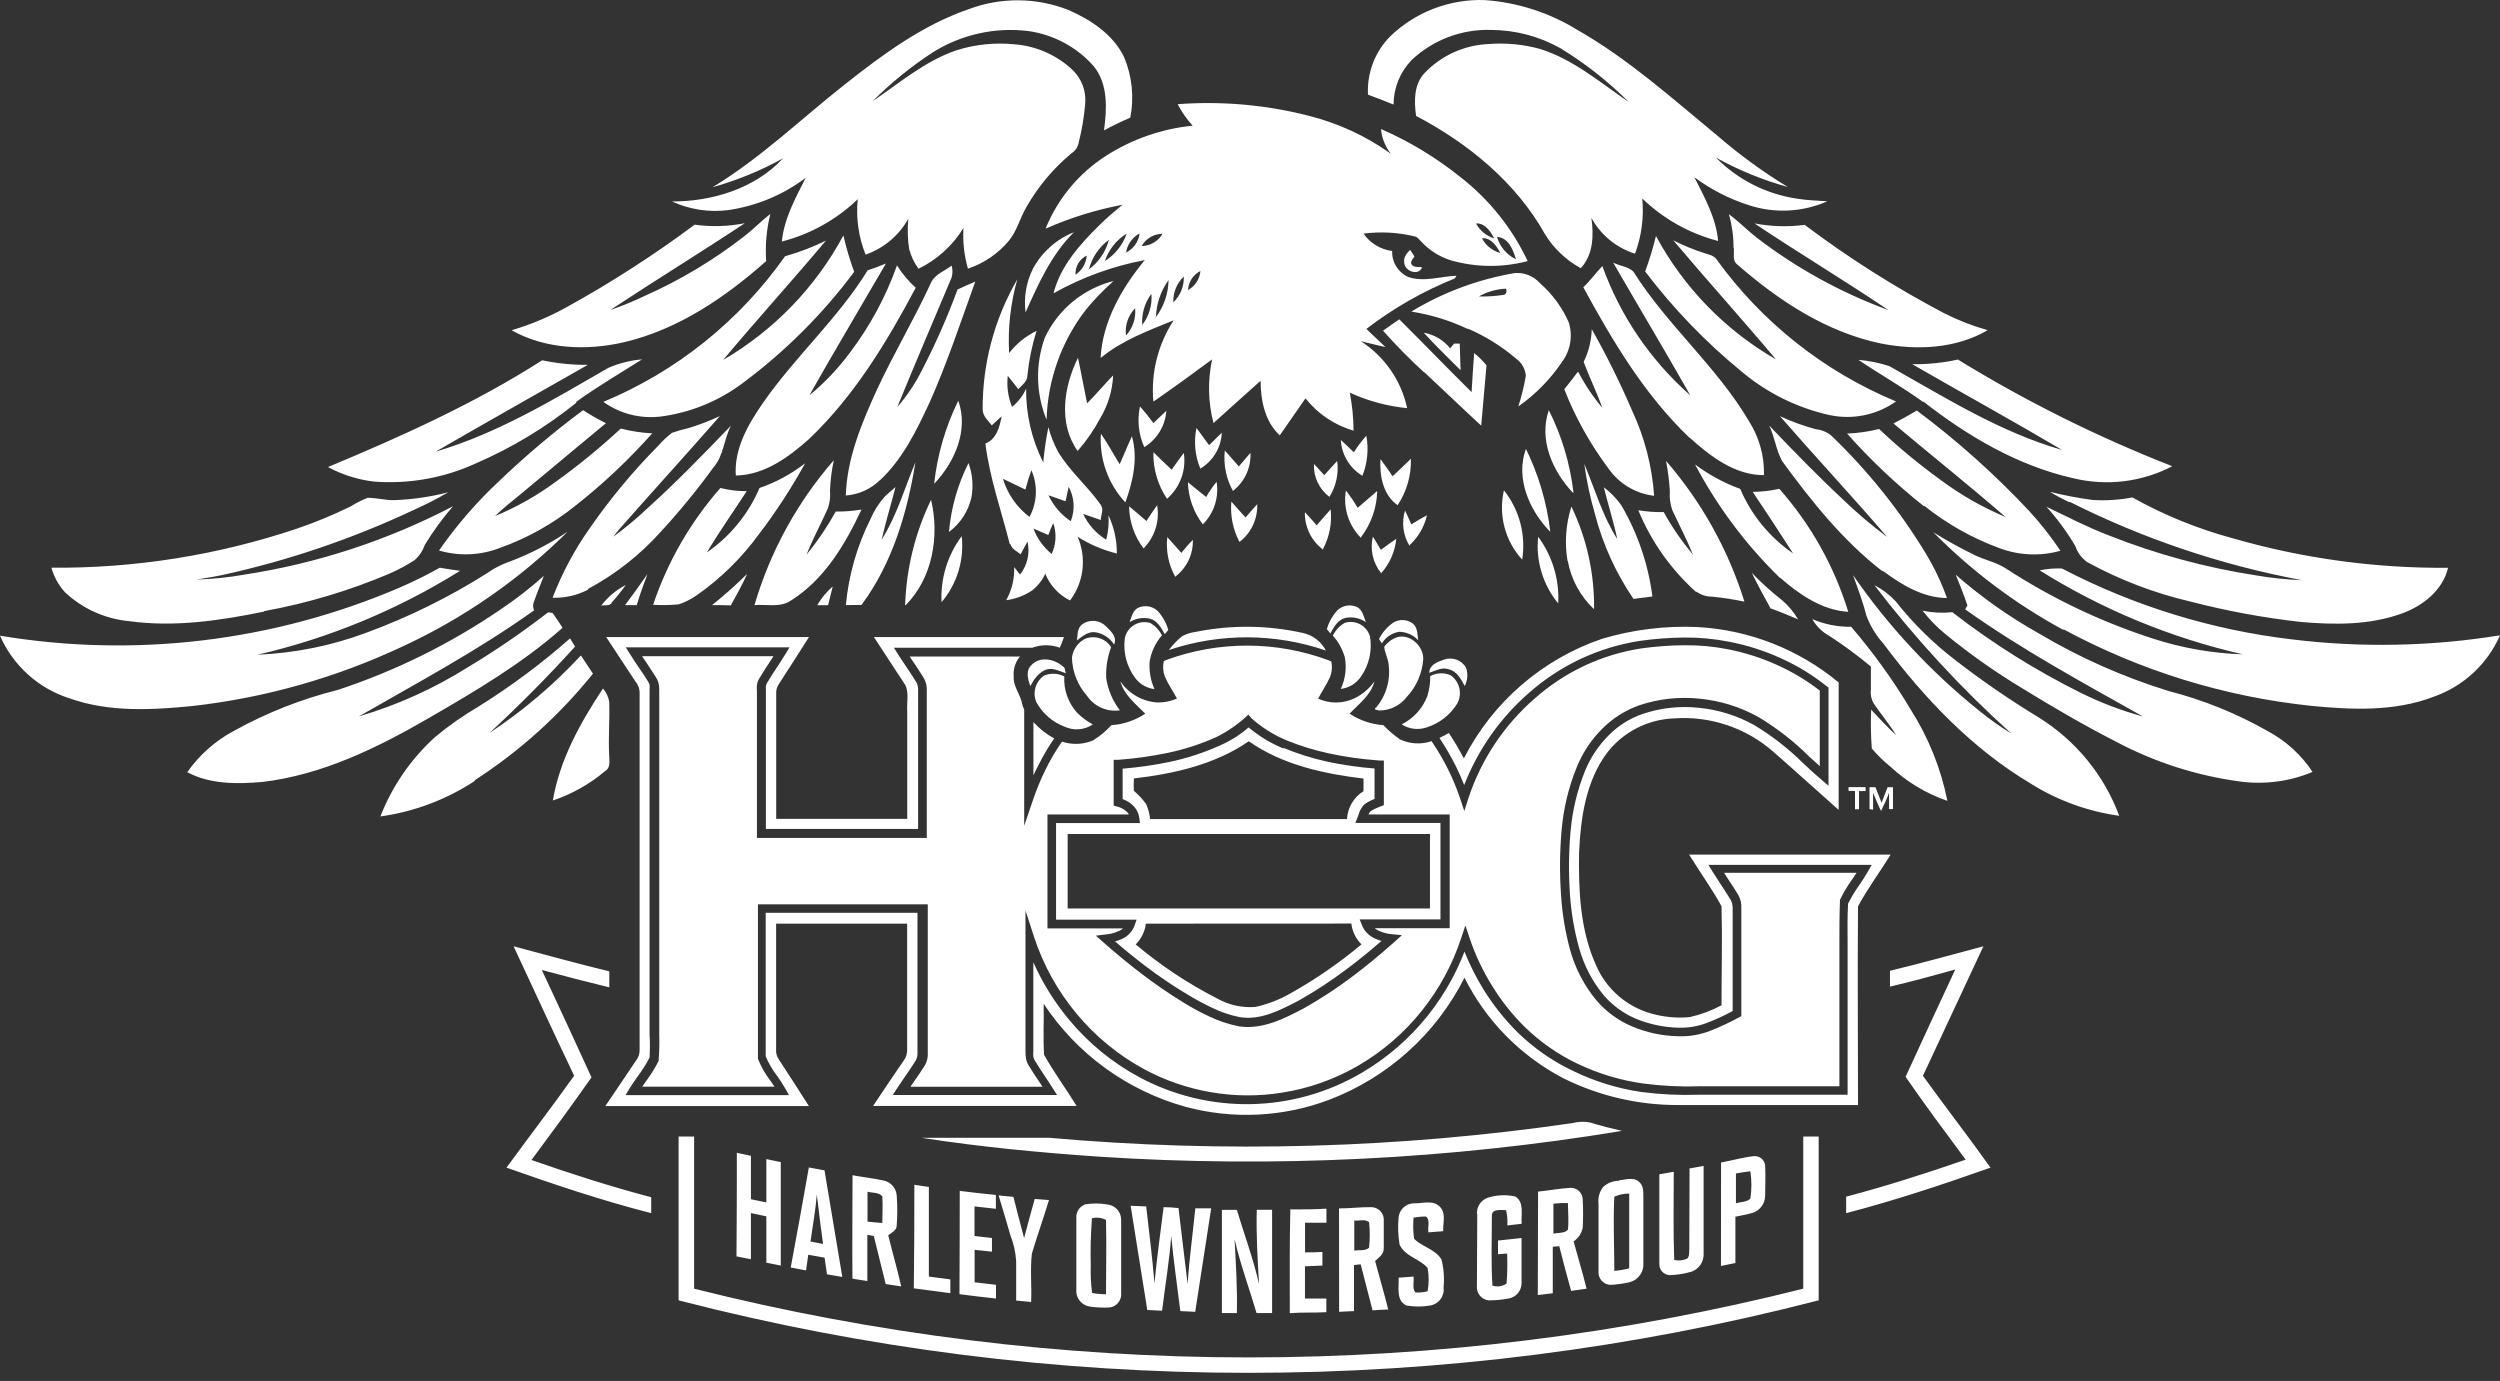 <svg width="210" height="116" viewBox="0 0 210 116" fill="none" xmlns="http://www.w3.org/2000/svg">
<rect x="0" y="0" width="210" height="116" fill="#333333" stroke="none"/>
<path fill-rule="evenodd" clip-rule="evenodd" d="M68.653 50.829C68.996 50.24 69.434 49.71 69.949 49.262C69.826 49.782 69.688 50.309 69.558 50.837H68.653M51.373 50.661C51.165 50.929 50.774 50.806 50.498 50.875C51.05 50.153 51.754 49.56 52.561 49.14C52.197 49.658 51.8 50.154 51.373 50.623V50.661ZM188.156 65.645C184.512 65.157 180.985 64.023 177.741 62.297C175.041 60.92 172.433 59.392 169.856 57.809C167.559 56.425 165.367 54.874 163.298 53.169C162.633 52.61 162.028 51.982 161.496 51.296C162.318 51.469 163.161 51.513 163.996 51.425C167.363 54.039 170.983 56.311 174.803 58.207C176.471 59.032 178.215 59.694 180.011 60.187C174.941 57.335 169.818 54.56 165.078 51.188L165.262 50.852C164.97 49.988 164.633 49.124 164.28 48.276C166.432 50.161 168.776 51.817 171.275 53.214C174.7 55.249 178.357 56.871 182.166 58.046C185.092 58.798 187.904 59.937 190.526 61.433C192.032 62.245 193.313 63.416 194.254 64.842C192.33 65.647 190.224 65.924 188.156 65.645ZM170.669 65.874C165.691 62.931 161.642 58.665 158.213 54.071C157.582 53.372 157.09 52.56 156.764 51.678C156.48 50.531 156.05 49.43 155.659 48.314C158.624 52.609 162.2 56.451 166.274 59.72C167.127 60.412 168.023 61.048 168.959 61.624C164.746 57.831 160.894 53.657 157.454 49.155C158.124 49.502 158.729 49.962 159.241 50.516C160.712 52.38 162.413 54.052 164.303 55.493C166.53 57.215 168.852 58.81 171.26 60.271C174.366 62.203 176.742 65.106 178.017 68.527C175.406 68.165 172.9 67.261 170.661 65.874H170.669ZM157.232 62.862C157.148 61.781 157.13 60.696 157.178 59.613C157.876 60.34 158.535 61.096 159.287 61.761C158.704 60.821 157.991 59.98 157.377 59.071C157.178 58.718 157.1 58.31 157.155 57.908C157.155 57.266 157.155 56.624 157.155 55.99C156.046 55.066 154.883 54.208 153.673 53.421C153.07 53.092 152.571 52.602 152.231 52.007C153.262 52.448 154.376 52.666 155.498 52.649C157.368 54.828 159.046 57.163 160.514 59.629C161.998 61.968 163.038 64.559 163.582 67.273C161.802 66.662 160.171 65.682 158.796 64.399C158.222 63.94 157.695 63.425 157.224 62.862H157.232ZM53.489 50.829C53.16 50.829 52.83 50.829 52.508 50.829C53.144 49.973 53.773 49.109 54.387 48.222C54.08 49.063 53.75 49.912 53.489 50.829ZM22.189 51.372C18.461 52.136 14.626 52.702 10.83 52.175C8.82 51.984 6.93 51.132 5.461 49.751C4.923 49.162 4.531 48.455 4.318 47.687C11.309 47.746 18.262 46.643 24.889 44.423C26.463 43.891 28.001 43.255 29.491 42.519C29.932 42.241 30.4 42.006 30.886 41.816C31.653 41.816 32.321 42.015 33.049 42.015C34.603 41.964 36.147 41.741 37.651 41.349C36.721 41.894 35.761 42.387 34.775 42.825C29.625 45.252 24.217 47.09 18.653 48.306C17.94 48.459 17.219 48.566 16.498 48.681C17.851 48.643 19.2 48.505 20.532 48.268C26.649 47.328 32.568 45.389 38.05 42.527C37.17 43.542 36.377 44.629 35.68 45.776C35.507 46.276 35.206 46.721 34.806 47.068C34.14 47.492 33.442 47.865 32.719 48.184C29.337 49.62 25.805 50.676 22.189 51.334V51.372ZM173.837 42.198C173.272 41.931 172.721 41.635 172.188 41.311C173.378 41.61 174.584 41.839 175.8 41.999C176.912 42.066 178.027 41.994 179.121 41.785C181.78 43.273 184.614 44.426 187.558 45.218C193.432 46.911 199.521 47.745 205.636 47.695C205.199 49.568 203.542 50.875 201.801 51.517C199.055 52.526 196.064 52.496 193.188 52.236C190.099 51.885 187.039 51.318 184.03 50.539C180.992 49.834 178.066 48.717 175.332 47.221C174.86 46.89 174.507 46.415 174.328 45.868C173.632 44.687 172.818 43.58 171.896 42.565C173.653 43.406 175.394 44.316 177.219 45.004C181.173 46.565 185.289 47.68 189.491 48.329C190.774 48.552 192.07 48.687 193.372 48.734C186.58 47.469 180.003 45.25 173.837 42.145V42.198ZM117.41 42.443C116.175 41.587 115.876 39.973 115.96 38.567C116.313 39.033 116.65 39.522 116.98 40.004C117.502 39.522 118.016 39.026 118.514 38.536C118.557 39.913 118.171 41.27 117.41 42.42V42.443ZM98.734 48.482C98.162 47.459 97.924 46.283 98.051 45.118C98.458 45.547 98.818 45.99 99.232 46.441C99.547 46.066 99.861 45.677 100.199 45.348C100.218 45.941 100.096 46.529 99.841 47.065C99.586 47.601 99.207 48.069 98.734 48.429V48.482ZM161.626 42.535C159.293 40.689 157.127 38.642 155.153 36.419C156.061 36.383 156.963 36.255 157.845 36.036C159.462 37.567 161.179 38.989 162.984 40.294C164.676 41.559 166.518 42.612 168.468 43.429C165.4 40.769 162.179 38.2 159.049 35.57C159.717 35.234 160.376 34.867 161.013 34.484C164.391 37.007 167.54 39.821 170.424 42.894C171.395 43.947 172.282 45.074 173.077 46.265C171.382 46.741 169.577 46.66 167.931 46.036C165.652 45.199 163.526 43.999 161.634 42.481L161.626 42.535ZM130.886 50.684C130.248 49.908 129.772 49.014 129.484 48.054C129.195 47.093 129.101 46.085 129.206 45.088C130.39 46.688 130.986 48.645 130.893 50.63L130.886 50.684ZM173.331 52.916C169.303 50.732 165.62 47.968 162.401 44.713C163.518 45.406 164.67 46.041 165.852 46.617C166.688 47.03 167.632 47.213 168.43 47.71C172.292 50.235 176.476 52.233 180.87 53.65C183.306 54.438 185.842 54.881 188.402 54.965C182.354 53.585 176.582 51.2 171.329 47.909C171.946 47.779 172.577 47.727 173.208 47.756C179.235 50.899 185.788 52.918 192.543 53.711C198.349 54.419 204.227 54.303 210 53.367C209.477 54.563 208.711 55.639 207.752 56.527C206.792 57.415 205.66 58.096 204.424 58.528C201.157 59.781 197.575 59.629 194.154 59.292C186.86 58.529 179.787 56.344 173.338 52.863L173.331 52.916ZM158.137 47.993C154.808 45.424 152.162 42.106 149.7 38.735C149.186 37.802 149.079 36.709 148.611 35.746C150.635 37.863 152.676 39.966 154.816 41.961C155.98 43.088 157.218 44.138 158.52 45.103C155.575 41.678 152.484 38.368 149.516 34.958C150.483 35.406 151.486 35.772 152.515 36.052C152.995 36.098 153.451 36.284 153.826 36.587C156.902 39.54 159.579 42.881 161.787 46.525C162.494 47.7 163.082 48.942 163.544 50.233C161.527 50.225 159.717 49.109 158.144 47.939L158.137 47.993ZM149.531 48.559C146.662 45.768 144.25 42.546 142.383 39.01C143.54 39.878 144.819 40.571 146.179 41.067C147.111 43.259 148.651 45.139 150.62 46.487C149.508 44.752 148.373 43.031 147.23 41.319C147.981 41.313 148.73 41.225 149.462 41.059C152.109 44.054 154.084 47.578 155.253 51.395C153.044 51.257 151.134 49.927 149.539 48.536L149.531 48.559ZM148.764 51.166C148.204 50.157 147.652 49.147 147.146 48.108C147.93 48.935 148.776 49.701 149.677 50.401C150.218 50.866 150.68 51.416 151.042 52.029C150.283 51.693 149.531 51.395 148.764 51.112V51.166ZM142.49 49.744C140.367 47.846 138.702 45.494 137.62 42.863C138.324 42.979 139.038 43.03 139.752 43.016C140.451 44.281 141.273 45.474 142.206 46.579C141.692 45.325 141.064 44.117 140.488 42.886C140.3 42.368 140.224 41.815 140.266 41.265C140.22 40.408 140.112 39.554 139.944 38.712C142.934 42.16 145.177 46.186 146.532 50.539C145.626 50.345 144.709 50.204 143.786 50.118C143.32 50.117 142.865 49.967 142.49 49.69V49.744ZM161.55 33.773C159.793 32.497 157.899 31.442 156.104 30.226C156.988 30.302 157.861 30.479 158.704 30.754C163.383 33.383 168.008 36.304 173.215 37.795C169.058 35.341 164.817 33.009 160.629 30.593C161.918 30.61 163.205 30.479 164.464 30.203C170.188 33.718 176.215 36.716 182.473 39.163C179.926 40.49 176.983 40.851 174.19 40.18C169.503 39.133 165.285 36.64 161.55 33.72V33.773ZM132.151 41.418C130.418 39.614 129.237 36.938 130.103 34.454C131.185 36.611 131.883 38.939 132.167 41.334L132.151 41.418ZM118.415 45.868C118.139 45.428 117.961 44.934 117.893 44.419C117.826 43.905 117.87 43.382 118.023 42.886C118.207 43.268 118.376 43.651 118.553 44.048C118.982 43.781 119.419 43.513 119.864 43.284C119.644 44.243 119.139 45.115 118.415 45.784V45.868ZM114.334 45.195C113.818 44.679 113.433 44.048 113.21 43.354C112.987 42.66 112.933 41.923 113.053 41.204C113.417 41.665 113.748 42.15 114.043 42.657C114.595 42.191 115.132 41.709 115.684 41.242C115.654 42.642 115.182 43.995 114.334 45.111V45.195ZM111.144 46.173C110.655 45.808 110.26 45.332 109.993 44.784C109.727 44.236 109.595 43.633 109.61 43.024C109.947 43.38 110.277 43.748 110.599 44.125L111.772 42.787C111.9 43.926 111.68 45.076 111.144 46.089V46.173ZM48.404 33.835C45.835 35.903 42.997 37.615 39.968 38.926C37.298 40.149 34.361 40.675 31.431 40.455C30.071 40.297 28.754 39.882 27.55 39.232C33.74 36.648 39.898 33.88 45.544 30.264C46.804 30.53 48.09 30.659 49.378 30.647C45.122 33.078 40.842 35.478 36.593 37.94C41.785 36.411 46.449 33.582 51.104 30.899C52.002 30.509 52.958 30.268 53.934 30.188C52.063 31.365 50.176 32.481 48.404 33.751V33.835ZM131.4 32.696C131.798 32.214 132.167 31.717 132.558 31.212C133.126 32.304 133.812 33.329 134.606 34.27C134.13 32.955 133.516 31.709 133.026 30.402C133.447 29.544 133.68 28.605 133.708 27.65C134.967 29.88 136.104 32.177 137.114 34.53C138.155 36.772 138.776 39.184 138.947 41.648C138.181 41.558 137.443 41.307 136.782 40.912C136.121 40.517 135.551 39.986 135.112 39.354C133.579 37.311 132.331 35.071 131.4 32.696ZM114.442 39.966C113.917 39.651 113.477 39.212 113.161 38.688C112.846 38.164 112.664 37.571 112.631 36.961C113 37.29 113.36 37.642 113.721 37.993C114.033 37.502 114.384 37.037 114.771 36.602C114.981 37.732 114.866 38.898 114.442 39.966ZM111.673 41.739C111.246 41.417 110.904 40.996 110.677 40.513C110.449 40.029 110.344 39.498 110.369 38.964C110.66 39.27 110.952 39.591 111.236 39.912L112.325 38.72C112.464 39.771 112.234 40.838 111.673 41.739ZM104.118 45.524C103.565 44.485 103.328 43.308 103.435 42.137C103.842 42.573 104.202 43.024 104.632 43.467C104.946 43.093 105.276 42.703 105.606 42.351C105.629 42.96 105.507 43.565 105.248 44.117C104.989 44.669 104.602 45.151 104.118 45.524ZM133.977 43.184C133.574 41.801 133.274 40.391 133.079 38.964C133.969 41.082 134.613 43.337 135.848 45.279C135.541 43.811 135.081 42.389 134.721 40.929C135.29 41.36 135.789 41.876 136.201 42.458C137.571 44.808 138.455 47.407 138.801 50.103L137.213 50.309C135.733 48.137 134.638 45.727 133.977 43.184ZM131.676 47.137C131.415 45.604 131.525 44.031 131.998 42.55C133.291 45.239 133.942 48.191 133.9 51.173C132.742 50.088 131.967 48.659 131.691 47.099L131.676 47.137ZM130.203 44.652C128.462 42.871 127.281 40.165 128.178 37.703C129.241 39.877 129.931 42.213 130.218 44.614L130.203 44.652ZM127.864 47.007C127.154 46.233 126.644 45.3 126.377 44.286C126.11 43.273 126.094 42.21 126.33 41.189C126.975 42 127.444 42.936 127.708 43.938C127.972 44.939 128.025 45.984 127.864 47.007ZM116.006 48.131C115.666 47.707 115.427 47.211 115.309 46.681C115.19 46.151 115.195 45.6 115.324 45.073C115.561 45.44 115.776 45.837 115.991 46.189C116.413 45.868 116.842 45.562 117.287 45.264C117.181 46.341 116.732 47.356 116.006 48.161V48.131ZM86.147 26.243C85.985 24.983 86.201 23.703 86.769 22.566C87.519 21.177 88.735 20.094 90.205 19.508C88.31 21.396 87.214 23.85 86.147 26.243ZM57.002 50.768C56.291 50.831 55.576 50.843 54.862 50.806C56.072 47.192 57.994 43.855 60.515 40.99C61.237 41.174 61.979 41.264 62.724 41.258C61.604 42.978 60.423 44.667 59.364 46.41C61.331 45.062 62.869 43.182 63.798 40.99C65.183 40.515 66.48 39.812 67.633 38.911C66.487 40.995 65.187 42.99 63.744 44.882C62.297 46.868 60.53 48.602 58.513 50.011C58.05 50.336 57.541 50.591 57.002 50.768ZM145.619 20.838C145.623 19.877 145.492 18.919 145.228 17.994C146.041 18.591 146.762 19.332 147.529 19.936C150.899 22.524 154.644 24.586 158.635 26.052C154.931 23.552 151.088 21.251 147.376 18.766C148.766 19.032 150.191 19.074 151.594 18.889C155.28 21.663 159.184 24.138 163.268 26.289C164.449 26.891 165.687 27.375 166.965 27.734C164.295 29.301 160.997 29.439 158.022 28.858C153.42 27.91 149.401 25.249 145.919 22.207C145.504 21.893 145.681 21.297 145.642 20.838H145.619ZM101.027 44.033C100.254 43.016 99.82 41.784 99.784 40.509C100.291 40.914 100.782 41.334 101.318 41.747C101.575 41.299 101.868 40.872 102.193 40.47C102.298 41.112 102.249 41.769 102.05 42.388C101.852 43.008 101.509 43.571 101.05 44.033H101.027ZM96.049 46.051C95.278 45.036 94.856 43.8 94.845 42.527C95.336 42.932 95.819 43.352 96.302 43.765C96.594 43.314 96.885 42.863 97.2 42.435C97.312 43.084 97.269 43.75 97.073 44.378C96.877 45.007 96.534 45.58 96.072 46.051H96.049ZM138.187 22.826C138.548 21.842 138.853 20.839 139.1 19.821C141.425 24.145 144.916 27.736 149.178 30.188C146.348 26.817 143.395 23.552 140.557 20.188C141.393 20.616 142.263 20.974 143.157 21.259C143.518 21.381 143.924 21.434 144.177 21.771C147.997 27.072 153.22 31.209 159.264 33.72C158.465 34.286 157.557 34.68 156.597 34.877C155.637 35.075 154.646 35.071 153.688 34.867C150.957 34.26 148.414 33.001 146.279 31.197C143.269 28.732 140.561 25.922 138.21 22.826H138.187ZM141.9 36.755C138.141 33.162 135.457 28.651 132.995 24.125C133.593 23.59 134.038 22.918 134.598 22.352C136.103 26.533 138.644 30.267 141.984 33.208C139.867 29.469 137.65 25.777 135.503 22.054C136.047 22.352 136.768 22.383 137.206 22.818C140.036 27.321 144.223 30.799 146.923 35.394C147.778 36.744 148.213 38.316 148.173 39.912C145.727 39.92 143.671 38.33 141.923 36.755H141.9ZM122.664 31.075C121.636 30.043 120.585 29.034 119.596 27.948C120.471 28.101 121.26 28.569 121.812 29.263C121.92 29.125 122.027 28.995 122.142 28.865H122.618C122.648 29.592 122.656 30.333 122.687 31.075H122.664ZM103.558 41.227C102.993 40.193 102.758 39.011 102.883 37.84C103.282 38.276 103.65 38.727 104.064 39.178C104.386 38.796 104.709 38.414 105.038 38.039C105.068 38.648 104.951 39.255 104.698 39.809C104.444 40.364 104.061 40.85 103.581 41.227H103.558ZM64.358 21.931C60.914 24.989 56.971 27.673 52.431 28.743C49.302 29.469 45.827 29.347 42.974 27.742C44.573 27.267 46.116 26.621 47.576 25.815C51.322 23.748 54.922 21.429 58.352 18.873C59.753 19.066 61.176 19.025 62.563 18.751C58.828 21.228 55.008 23.567 51.273 26.037C52.259 25.699 53.225 25.303 54.164 24.852C57.151 23.525 59.964 21.838 62.54 19.829C63.307 19.24 63.951 18.552 64.71 17.971C64.387 19.265 64.268 20.601 64.358 21.931ZM47.683 44.66C43.634 48.686 38.903 51.967 33.709 54.353C28.186 56.939 22.277 58.61 16.214 59.3C12.763 59.644 9.173 59.843 5.852 58.665C4.556 58.254 3.364 57.571 2.355 56.662C1.345 55.754 0.543 54.641 0 53.398C11.345 55.288 22.995 53.887 33.563 49.361C34.721 48.864 35.864 48.291 36.946 47.687C37.513 47.794 38.081 47.871 38.648 47.947C33.41 51.222 27.661 53.604 21.637 54.996C24.785 54.864 27.892 54.232 30.84 53.123C34.358 51.825 37.728 50.162 40.895 48.161C41.474 47.746 42.109 47.416 42.782 47.183C44.51 46.537 46.155 45.691 47.683 44.66ZM55.353 35.004C53.696 35.17 52.035 34.727 50.682 33.758C56.827 31.2 62.119 26.959 65.945 21.526C67.128 21.193 68.278 20.753 69.381 20.211C66.543 23.583 63.575 26.855 60.745 30.234C65.016 27.744 68.513 24.125 70.846 19.776C71.081 20.813 71.383 21.835 71.751 22.834C69.099 26.392 65.939 29.544 62.371 32.191C60.33 33.723 57.92 34.693 55.384 35.004H55.353ZM54.786 36.403C52.834 38.601 50.691 40.622 48.381 42.443C46.45 44.002 44.266 45.223 41.923 46.051C40.307 46.663 38.535 46.73 36.877 46.242C38.354 44.119 40.053 42.159 41.946 40.394C44.165 38.271 46.514 36.287 48.98 34.454C49.596 34.857 50.236 35.222 50.897 35.547C48.489 37.565 46.057 39.561 43.649 41.579C42.951 42.16 42.23 42.71 41.586 43.345C43.372 42.609 45.062 41.659 46.617 40.516C48.554 39.127 50.401 37.618 52.147 35.998C53.021 36.224 53.915 36.359 54.816 36.403H54.786ZM117.057 8.782C116.344 8.499 115.63 8.209 114.909 7.949C114.863 7.051 115.005 6.153 115.324 5.312C115.643 4.472 116.134 3.706 116.766 3.064C117.815 2.049 119.059 1.255 120.423 0.73C121.786 0.205 123.242 -0.042 124.704 0.006C127.448 0.199 130.105 1.049 132.45 2.483C136.753 4.929 140.458 8.262 144.262 11.397C146.11 12.995 148.088 14.437 150.175 15.708C148.073 15.125 146.047 14.296 144.139 13.239C145.985 15.106 148.393 16.32 150.996 16.695C151.824 16.832 152.66 16.848 153.496 16.909C151.424 17.823 149.086 17.942 146.931 17.245C145.277 16.719 143.722 15.923 142.329 14.89C143.188 16.588 144.154 18.323 144.323 20.242C141.925 19.621 139.729 18.391 137.95 16.672C138.099 18.244 137.892 19.83 137.344 21.312C135.777 20.819 134.463 19.739 133.677 18.3C133.877 19.745 133.854 21.358 132.788 22.528C131.552 21.856 130.516 20.873 129.781 19.676C127.342 15.319 123.323 12.031 118.951 9.738C118.783 8.515 118.752 7.108 119.657 6.145C121.07 4.657 123.011 3.779 125.064 3.698C126.509 3.586 127.963 3.725 129.359 4.111C132.174 4.99 134.437 6.947 136.822 8.576C135.09 6.841 133.156 5.319 131.062 4.042C129.281 3.046 127.275 2.52 125.233 2.513C124.009 2.478 122.79 2.683 121.646 3.119C120.502 3.555 119.456 4.211 118.568 5.051C117.603 6.056 117.063 7.392 117.057 8.782ZM87.912 35.264C87.015 33.067 86.96 30.618 87.758 28.384C88.303 27.209 89.105 26.17 90.104 25.344C91.103 24.517 92.275 23.923 93.534 23.606C92.707 24.342 91.938 25.139 91.233 25.991C89.168 28.653 88.005 31.9 87.912 35.264ZM78.47 40.616C78.736 38.197 79.421 35.843 80.495 33.659C81.385 36.151 80.188 38.819 78.478 40.631L78.47 40.616ZM73.922 40.325C73.147 41.083 72.128 41.543 71.046 41.625C71.145 38.49 72.38 35.547 73.661 32.734C75.08 29.676 76.852 26.717 78.263 23.621C78.639 23.002 79.375 22.742 79.935 22.314C80.031 22.641 80.031 22.988 79.935 23.315C78.401 26.947 76.867 30.547 75.371 34.194C76.205 33.235 76.911 32.174 77.473 31.037C78.6 28.861 79.589 26.616 80.433 24.317C80.924 24.087 81.423 23.866 81.921 23.659C80.694 27.061 79.544 30.54 78.087 33.804C76.997 36.151 75.832 38.551 73.922 40.34V40.325ZM63.376 50.829C64.691 46.341 66.965 42.189 70.041 38.658C69.861 39.496 69.753 40.348 69.719 41.204C69.764 41.705 69.706 42.209 69.55 42.687C68.959 43.995 68.277 45.264 67.748 46.594C68.673 45.462 69.495 44.249 70.202 42.97C70.927 42.979 71.65 42.923 72.365 42.802C71 45.722 69.251 48.681 66.436 50.447C65.546 51.059 64.396 50.745 63.376 50.829ZM59.817 50.829C60.843 50.006 61.826 49.131 62.762 48.207C62.356 49.117 61.865 49.981 61.389 50.852C60.837 50.829 60.339 50.829 59.817 50.829ZM76.384 21.014C76.241 20.142 76.212 19.256 76.299 18.377C75.512 19.783 74.235 20.855 72.71 21.389C72.117 19.912 71.891 18.315 72.05 16.733C70.27 18.447 68.074 19.672 65.677 20.288C65.861 18.361 66.82 16.641 67.679 14.936C65.783 16.367 63.557 17.297 61.205 17.643C59.584 17.856 57.935 17.607 56.45 16.924C59.848 16.924 63.414 15.838 65.776 13.3C63.901 14.335 61.911 15.151 59.848 15.731C63.89 13.285 67.295 9.982 70.984 7.077C74.167 4.562 77.511 2.093 81.392 0.763C84.084 -0.243 87.055 -0.219 89.729 0.831C91.632 1.657 93.511 2.896 94.431 4.814C95.098 6.417 95.277 8.18 94.945 9.883C94.178 10.212 93.449 10.563 92.736 10.953C92.981 9.141 93.096 7.062 91.862 5.548C90.44 3.945 88.489 2.901 86.362 2.605C83.563 2.268 80.733 2.903 78.347 4.402C76.528 5.591 74.837 6.964 73.301 8.499C75.563 6.97 77.703 5.12 80.341 4.226C81.909 3.73 83.561 3.558 85.197 3.721C87.053 3.857 88.803 4.636 90.144 5.923C90.508 6.287 90.787 6.726 90.962 7.21C91.137 7.693 91.203 8.209 91.156 8.721C91.062 9.84 90.874 10.95 90.596 12.039C90.56 12.208 90.49 12.368 90.392 12.509C90.293 12.651 90.167 12.772 90.021 12.864C88.472 14.147 87.172 15.702 86.186 17.451C85.672 18.346 85.419 19.393 84.767 20.196C83.86 21.294 82.661 22.115 81.308 22.566C80.988 21.457 80.861 20.301 80.932 19.149C80.027 20.625 78.718 21.813 77.159 22.574C76.796 22.09 76.532 21.539 76.384 20.953V21.014ZM61.811 40.004C61.635 37.711 62.847 35.631 64.112 33.812C66.812 29.936 70.401 26.74 72.886 22.704C73.416 22.535 73.937 22.337 74.42 22.13C72.281 25.823 70.087 29.492 67.985 33.208C69.276 32.15 70.427 30.935 71.414 29.592C73.092 27.373 74.419 24.911 75.348 22.291C75.782 22.988 76.311 23.621 76.921 24.171C74.482 28.758 71.759 33.254 67.985 36.854C66.298 38.36 64.243 39.905 61.811 39.943V40.004ZM49.401 49.53C48.482 50.008 47.455 50.243 46.418 50.21C47.2 48.171 48.231 46.235 49.486 44.446C51.222 41.932 53.178 39.576 55.33 37.405C55.667 37.019 56.042 36.668 56.45 36.357C56.878 36.202 57.316 36.077 57.761 35.983C58.688 35.705 59.593 35.36 60.469 34.951C57.677 38.139 54.824 41.273 52.032 44.438C51.853 44.652 51.684 44.866 51.526 45.08C52.513 44.355 53.456 43.572 54.348 42.733C56.803 40.516 59.096 38.146 61.405 35.753C60.799 36.885 60.799 38.284 59.924 39.27C58.553 41.163 57.07 42.972 55.484 44.69C53.749 46.622 51.691 48.239 49.401 49.468V49.53ZM47.231 52.756C43.864 55.737 39.968 58.031 36.087 60.278C31.738 62.801 27.09 65.087 22.043 65.683C19.926 65.867 17.656 65.89 15.731 64.865C16.736 63.425 18.069 62.241 19.619 61.41C22.374 59.879 25.319 58.717 28.378 57.954C33.23 56.351 37.831 54.076 42.046 51.196C43.322 50.341 44.537 49.398 45.681 48.375C45.421 49.086 45.114 49.782 44.868 50.501C44.81 50.619 44.779 50.75 44.779 50.883C44.779 51.015 44.81 51.146 44.868 51.265C40.198 54.606 35.12 57.32 30.142 60.179C33.389 59.224 36.486 57.824 39.346 56.02C41.667 54.625 43.903 53.093 46.042 51.433L46.418 51.487C46.694 51.869 46.962 52.282 47.231 52.695V52.756ZM39.891 65.592C37.502 67.166 34.789 68.188 31.953 68.581C32.947 66.031 34.522 63.746 36.554 61.907C37.675 60.972 38.87 60.131 40.129 59.392C42.869 57.688 45.463 55.76 47.883 53.627C48.021 53.857 48.159 54.086 48.305 54.315C46.004 56.853 43.618 59.254 41.126 61.563C43.935 59.709 46.51 57.524 48.795 55.057L49.808 56.586C47.005 60.078 43.657 63.098 39.891 65.53V65.592ZM102.638 101.63H103.896C104.517 103.709 105.284 105.75 105.759 107.868C105.637 105.789 105.514 103.709 105.568 101.622H106.856C106.856 104.52 106.856 107.409 106.856 110.299H105.552C104.939 108.227 104.187 106.194 103.704 104.091C103.811 106.156 103.949 108.227 103.896 110.299H102.638C102.638 107.348 102.645 104.458 102.638 101.569V101.63ZM108.352 101.592C109.364 101.592 110.377 101.592 111.42 101.53V102.708C110.821 102.708 110.223 102.708 109.625 102.708C109.625 103.533 109.625 104.367 109.625 105.2C110.108 105.2 110.599 105.2 111.082 105.162C111.082 105.544 111.082 105.926 111.082 106.308L109.617 106.37C109.617 107.272 109.617 108.174 109.617 109.076C110.215 109.076 110.814 109.076 111.412 109.076C111.412 109.458 111.412 109.84 111.412 110.223C110.392 110.284 109.372 110.223 108.344 110.307C108.336 107.333 108.321 104.435 108.39 101.53L108.352 101.592ZM112.478 101.507C113.375 101.507 114.265 101.393 115.163 101.4C115.431 101.397 115.691 101.496 115.89 101.676C116.09 101.856 116.213 102.104 116.236 102.371C116.236 103.205 116.236 104.046 116.236 104.879C116.236 105.353 115.822 105.643 115.508 105.919C115.868 107.279 116.275 108.64 116.612 110.001C116.175 110.001 115.73 110.039 115.293 110.07C114.963 108.778 114.626 107.493 114.296 106.201L113.736 106.263V110.131L112.486 110.192C112.478 107.233 112.486 104.344 112.478 101.446V101.507ZM94.975 101.286L96.279 101.339C96.532 103.487 96.793 105.643 96.977 107.799C97.177 105.659 97.476 103.533 97.744 101.4C98.159 101.4 98.58 101.439 98.995 101.477C99.232 103.602 99.516 105.727 99.761 107.86C99.9 105.735 100.199 103.617 100.406 101.5H101.74C101.288 104.397 100.843 107.287 100.398 110.192L99.148 110.131C98.887 108.021 98.58 105.919 98.381 103.816C98.235 105.919 97.867 108.006 97.614 110.1L96.371 110.039L94.975 101.286ZM117.479 102.287C117.504 101.947 117.662 101.631 117.919 101.405C118.175 101.179 118.51 101.062 118.852 101.079C119.542 101.079 120.386 100.789 120.946 101.362C121.505 101.936 121.183 102.738 121.229 103.419L119.987 103.518C119.902 103.098 120.171 102.478 119.78 102.188C119.43 102.186 119.08 102.22 118.737 102.287C118.687 102.876 118.702 103.468 118.783 104.053C119.45 104.741 120.562 104.917 121.084 105.796C121.277 106.56 121.337 107.351 121.26 108.136C121.309 108.487 121.218 108.843 121.008 109.128C120.797 109.414 120.483 109.606 120.133 109.665C119.475 109.775 118.804 109.775 118.146 109.665C117.241 109.244 117.525 108.136 117.486 107.325L118.737 107.233C118.798 107.662 118.599 108.197 118.89 108.564C119.236 108.589 119.583 108.555 119.918 108.464C120.04 107.818 120.04 107.154 119.918 106.507C119.281 105.743 118.008 105.544 117.563 104.542C117.44 103.805 117.411 103.055 117.479 102.31V102.287ZM91.079 101.179C91.729 101.064 92.393 101.064 93.043 101.179C93.355 101.216 93.642 101.366 93.851 101.599C94.06 101.833 94.176 102.135 94.178 102.448C94.178 104.512 94.178 106.584 94.178 108.64C94.2 108.921 94.114 109.2 93.938 109.42C93.761 109.64 93.507 109.785 93.227 109.825C92.656 109.857 92.082 109.831 91.516 109.749C91.183 109.692 90.883 109.512 90.678 109.243C90.473 108.975 90.378 108.639 90.412 108.304C90.412 106.293 90.412 104.283 90.412 102.272C90.402 102.047 90.46 101.825 90.58 101.634C90.699 101.443 90.873 101.292 91.079 101.202V101.179ZM124.06 101.943C124.049 101.613 124.158 101.29 124.366 101.033C124.574 100.776 124.868 100.603 125.195 100.544C125.88 100.368 126.597 100.354 127.289 100.506C128.055 100.98 127.756 102.035 127.818 102.799L126.614 102.937C126.648 102.506 126.611 102.072 126.506 101.653C126.092 101.653 125.287 101.515 125.317 102.134C125.317 104.084 125.241 106.049 125.363 107.99C125.561 108.055 125.771 108.074 125.977 108.044C126.184 108.015 126.38 107.939 126.552 107.822C126.617 106.98 126.633 106.135 126.598 105.292L125.831 105.36V104.206L127.81 103.992C127.81 105.269 127.81 106.545 127.81 107.814C127.805 108.106 127.702 108.388 127.517 108.614C127.332 108.84 127.076 108.997 126.79 109.061C126.207 109.178 125.613 109.234 125.018 109.229C124.73 109.189 124.47 109.039 124.291 108.811C124.112 108.582 124.029 108.294 124.06 108.006C124.065 106.003 124.075 103.995 124.09 101.981L124.06 101.943ZM83.862 100.414L85.127 100.537C85.419 101.691 85.71 102.83 86.025 104C86.309 102.899 86.615 101.806 86.915 100.712L88.111 100.804C87.659 102.333 87.122 103.793 86.677 105.307C86.523 106.652 86.677 108.013 86.615 109.366L85.358 109.244C85.358 108.143 85.358 107.05 85.358 105.949C85.313 105.2 85.15 104.462 84.874 103.763C84.568 102.677 84.222 101.561 83.893 100.445L83.862 100.414ZM80.587 100.032C81.599 100.154 82.619 100.277 83.655 100.376V101.538L81.86 101.339C81.86 102.173 81.86 102.998 81.86 103.824L83.325 103.992V105.139L81.868 104.986C81.868 105.893 81.868 106.803 81.868 107.715L83.662 107.922V109.076C82.642 108.961 81.622 108.854 80.595 108.709C80.618 105.873 80.61 102.952 80.618 100.063L80.587 100.032ZM129.198 100.093C130.096 100.009 130.985 99.833 131.883 99.78C132.019 99.77 132.156 99.789 132.286 99.835C132.415 99.88 132.533 99.952 132.633 100.045C132.733 100.139 132.813 100.251 132.867 100.377C132.921 100.502 132.949 100.637 132.949 100.773C132.991 101.553 132.991 102.334 132.949 103.113C132.908 103.349 132.819 103.574 132.687 103.773C132.555 103.973 132.383 104.144 132.182 104.275C132.535 105.597 132.949 106.92 133.271 108.25L131.975 108.434C131.627 107.19 131.295 105.939 130.978 104.68L130.433 104.726C130.433 106.033 130.433 107.333 130.433 108.632L129.175 108.785L129.198 100.093ZM76.775 99.52L78.025 99.703C78.025 102.211 78.025 104.726 78.025 107.233L79.828 107.47V108.625L76.76 108.22C76.798 105.345 76.806 102.448 76.806 99.55L76.775 99.52ZM135.94 99.16C136.515 99.107 137.244 98.816 137.712 99.306C138.088 99.634 138.026 100.162 138.042 100.613C138.042 102.448 138.042 104.29 138.042 106.125C138.064 106.472 137.967 106.817 137.766 107.102C137.565 107.387 137.273 107.595 136.937 107.692C136.384 107.825 135.819 107.904 135.25 107.929C135.112 107.919 134.977 107.883 134.853 107.821C134.729 107.759 134.619 107.674 134.528 107.569C134.438 107.465 134.369 107.343 134.326 107.212C134.282 107.081 134.265 106.943 134.276 106.805C134.276 104.909 134.276 102.983 134.276 101.118C134.214 100.617 134.351 100.112 134.659 99.711C135.021 99.37 135.503 99.183 136.001 99.191L135.94 99.16ZM71.582 98.717C72.465 98.878 73.37 98.977 74.244 99.168C74.539 99.234 74.805 99.395 75 99.625C75.195 99.856 75.309 100.144 75.325 100.445C75.387 101.274 75.387 102.107 75.325 102.937C75.325 103.35 74.896 103.549 74.612 103.763C74.965 105.2 75.379 106.622 75.701 108.059L74.397 107.86C74.06 106.515 73.728 105.169 73.4 103.824L72.856 103.724C72.856 105.016 72.856 106.316 72.856 107.608L71.606 107.409C71.575 104.542 71.613 101.645 71.613 98.748L71.582 98.717ZM67.909 98.06L69.259 98.312C69.765 101.293 70.256 104.283 70.754 107.264L69.466 107.042C69.397 106.576 69.328 106.11 69.266 105.643L67.893 105.399L67.709 106.714L66.421 106.469C66.942 103.681 67.448 100.888 67.939 98.09L67.909 98.06ZM141.892 98.159L143.104 97.937C143.104 100.391 143.104 102.838 143.104 105.292C143.123 105.622 143.034 105.95 142.85 106.226C142.666 106.502 142.397 106.71 142.084 106.821C141.488 106.997 140.872 107.095 140.251 107.111C140.131 107.105 140.013 107.076 139.905 107.025C139.796 106.973 139.699 106.901 139.618 106.813C139.538 106.724 139.476 106.62 139.435 106.507C139.395 106.395 139.378 106.275 139.384 106.156C139.384 103.648 139.384 101.14 139.384 98.641L140.596 98.427C140.596 100.896 140.542 103.365 140.634 105.834C140.997 105.917 141.376 105.879 141.715 105.727C141.93 105.544 141.869 105.23 141.9 104.963C141.915 102.723 141.915 100.452 141.923 98.228L141.892 98.159ZM144.569 97.647C145.481 97.486 146.371 97.226 147.291 97.119C147.409 97.104 147.529 97.114 147.643 97.147C147.757 97.179 147.864 97.235 147.956 97.31C148.047 97.385 148.123 97.478 148.178 97.583C148.232 97.689 148.265 97.804 148.273 97.922C148.319 98.763 148.273 99.612 148.273 100.452C148.268 100.763 148.169 101.064 147.988 101.317C147.807 101.569 147.554 101.761 147.261 101.867C146.77 102.02 146.271 102.096 145.773 102.203C145.773 103.495 145.773 104.795 145.773 106.094L144.561 106.339L144.569 97.647ZM61.865 96.829L63.077 97.089C63.077 98.304 63.077 99.52 63.077 100.735L64.373 101.003C64.373 99.787 64.373 98.572 64.373 97.364L65.585 97.616V106.308L64.373 106.064C64.373 104.764 64.373 103.465 64.373 102.173C63.943 102.073 63.514 101.989 63.077 101.897C63.077 103.189 63.077 104.481 63.077 105.773L61.865 105.536C61.88 102.662 61.903 99.757 61.895 96.859L61.865 96.829ZM57.002 95.468H58.306C58.306 99.726 58.306 103.992 58.306 108.25C88.881 115.948 120.897 115.948 151.472 108.25V95.468H152.768C152.768 100.055 152.768 104.642 152.768 109.229C121.365 117.348 88.404 117.348 57.002 109.229C57.002 104.657 57.002 100.063 57.002 95.468ZM132.067 94.344C132.567 94.207 133.093 94.191 133.601 94.298C134.467 94.573 135.357 94.787 136.247 94.994C121.76 97.389 107.045 98.118 92.391 97.165C87.375 96.821 82.366 96.347 77.404 95.575C80.986 95.575 84.568 95.575 88.142 95.575C102.779 96.873 117.518 96.46 132.059 94.344H132.067ZM158.758 82.877V81.546C161.389 80.912 163.989 80.186 166.604 79.49C164.917 83.124 163.224 86.75 161.527 90.369C163.39 92.96 165.362 95.491 167.202 98.082C163.206 99.497 159.18 100.835 155.076 101.905V100.521C158.466 99.627 161.803 98.556 165.116 97.41C163.413 95.116 161.703 92.823 160.069 90.453C161.442 87.441 162.846 84.444 164.242 81.439C162.409 81.952 160.591 82.449 158.75 82.877H158.758ZM43.151 79.49C45.827 80.201 48.519 80.95 51.181 81.592V82.938C49.286 82.472 47.392 81.99 45.513 81.478C46.919 84.48 48.31 87.487 49.685 90.499C48.044 92.838 46.349 95.147 44.646 97.44C47.959 98.602 51.303 99.673 54.701 100.567V101.905C50.583 100.85 46.548 99.497 42.545 98.082C44.431 95.499 46.38 92.953 48.228 90.361C46.51 86.76 44.83 83.114 43.143 79.49H43.151ZM157.04 67.962C157.04 67.35 157.04 66.738 157.04 66.127H157.538C157.707 66.562 157.876 66.998 158.052 67.426L158.558 66.127H159.011V67.962H158.681V66.593C158.487 67.116 158.261 67.626 158.006 68.122C157.753 67.61 157.546 67.082 157.339 66.593V68.015L157.04 67.962ZM155.276 66.433V66.119H156.71V66.448H156.158V67.977H155.82V66.448L155.276 66.433ZM117.763 60.836C118.745 60.343 119.506 59.5 119.895 58.474C120.065 57.93 120.148 57.362 120.14 56.792C120.4 56.652 120.688 56.573 120.983 56.559C121.278 56.546 121.572 56.6 121.843 56.716C122.217 56.975 122.481 57.363 122.584 57.805C122.687 58.247 122.623 58.711 122.403 59.109C121.822 60.045 120.929 60.746 119.879 61.089C119.531 61.214 119.159 61.259 118.791 61.219C118.422 61.179 118.068 61.056 117.755 60.859L117.763 60.836ZM120.064 56.502C120.064 55.844 120.746 55.607 121.252 55.424C121.597 55.288 121.98 55.281 122.33 55.404C122.68 55.528 122.973 55.774 123.154 56.097C123.238 56.346 123.271 56.61 123.251 56.873C123.231 57.135 123.159 57.391 123.039 57.626C122.733 57.06 122.388 56.387 121.697 56.219C121.107 56.013 120.554 56.356 120.033 56.525L120.064 56.502ZM115.646 59.376C116.043 58.887 116.337 58.322 116.51 57.717C116.683 57.111 116.73 56.477 116.65 55.852C116.604 55.317 116.313 54.828 116.275 54.323C116.488 54.031 116.77 53.795 117.095 53.635C118.246 53.023 119.619 54.216 119.55 55.401C119.46 56.574 118.973 57.682 118.169 58.543C117.899 58.896 117.551 59.182 117.152 59.38C116.753 59.577 116.314 59.681 115.868 59.682C115.699 59.636 115.293 59.621 115.615 59.399L115.646 59.376ZM116.988 52.328C117.243 52.16 117.544 52.075 117.849 52.086C118.154 52.097 118.449 52.203 118.691 52.389C119.097 52.733 119.059 53.306 119.128 53.78C118.924 53.561 118.677 53.385 118.403 53.263C118.129 53.14 117.833 53.075 117.532 53.069C117.233 53.117 116.947 53.229 116.695 53.398C116.444 53.567 116.232 53.789 116.075 54.048L115.837 53.673C116.101 53.153 116.485 52.702 116.957 52.358L116.988 52.328ZM111.98 53.352C112.197 52.919 112.539 52.56 112.961 52.32C113.178 52.253 113.407 52.23 113.633 52.253C113.859 52.277 114.078 52.345 114.276 52.455C114.475 52.565 114.649 52.715 114.788 52.894C114.927 53.073 115.029 53.278 115.086 53.497C115.273 54.668 114.998 55.865 114.319 56.838C114.127 57.121 113.876 57.36 113.584 57.538C113.291 57.716 112.964 57.829 112.624 57.87C113.011 57.045 113.132 56.121 112.969 55.225C112.773 54.54 112.424 53.907 111.949 53.375L111.98 53.352ZM112.378 51.234C112.597 51.036 112.871 50.909 113.164 50.868C113.456 50.827 113.755 50.875 114.02 51.005C114.465 51.257 114.557 51.808 114.725 52.251C114.228 51.919 113.62 51.792 113.03 51.9C112.378 52.052 112.049 52.664 111.749 53.207C111.657 53.084 111.558 52.962 111.458 52.847C111.624 52.255 111.929 51.71 112.348 51.257L112.378 51.234ZM95.351 56.945C94.641 55.99 94.33 54.798 94.485 53.62C94.529 53.387 94.622 53.167 94.758 52.973C94.894 52.779 95.069 52.616 95.273 52.495C95.477 52.374 95.704 52.297 95.939 52.269C96.175 52.242 96.414 52.264 96.64 52.335C97.053 52.582 97.388 52.94 97.606 53.367C97.067 53.988 96.709 54.744 96.571 55.554C96.506 56.353 96.646 57.155 96.977 57.886C96.656 57.847 96.347 57.744 96.067 57.582C95.788 57.421 95.544 57.204 95.351 56.945ZM91.332 58.474C90.533 57.585 90.077 56.441 90.044 55.248C90.081 54.918 90.198 54.602 90.385 54.328C90.572 54.054 90.824 53.829 91.118 53.673C91.508 53.504 91.947 53.481 92.354 53.607C92.761 53.733 93.109 54.001 93.334 54.361C93.025 55.189 92.884 56.07 92.92 56.953C93.067 57.94 93.463 58.874 94.07 59.667C93.547 59.742 93.013 59.67 92.527 59.46C92.042 59.249 91.626 58.908 91.325 58.474H91.332ZM87.083 59.047C86.898 58.654 86.858 58.209 86.97 57.789C87.082 57.37 87.34 57.003 87.697 56.754C87.968 56.638 88.261 56.584 88.556 56.596C88.851 56.608 89.139 56.686 89.4 56.823C89.34 57.928 89.717 59.012 90.45 59.843C90.846 60.242 91.298 60.583 91.793 60.852C91.449 61.084 91.05 61.224 90.637 61.257C90.223 61.291 89.807 61.217 89.43 61.043C88.429 60.667 87.595 59.949 87.076 59.017L87.083 59.047ZM86.554 57.664C86.355 57.09 86.124 56.356 86.631 55.875C87.398 55.042 88.732 55.393 89.43 56.112C89.43 56.219 89.499 56.441 89.53 56.555C88.962 56.364 88.341 56.005 87.743 56.303C87.145 56.601 86.838 57.106 86.546 57.633L86.554 57.664ZM94.868 52.312C95.037 51.877 95.121 51.341 95.551 51.081C95.819 50.944 96.123 50.892 96.421 50.932C96.72 50.971 97 51.101 97.223 51.303C97.656 51.76 97.97 52.317 98.135 52.924C98.028 53.039 97.936 53.153 97.836 53.268C97.545 52.733 97.207 52.114 96.563 51.961C95.976 51.84 95.365 51.953 94.861 52.274L94.868 52.312ZM90.458 53.841C90.527 53.367 90.458 52.802 90.895 52.45C91.192 52.231 91.557 52.127 91.925 52.155C92.292 52.183 92.638 52.342 92.897 52.603C93.303 53 93.879 53.528 93.58 54.132C93.408 53.866 93.183 53.639 92.919 53.464C92.655 53.289 92.358 53.17 92.046 53.115C91.417 53 90.918 53.459 90.45 53.803L90.458 53.841ZM123.308 27.642C121.803 26.926 120.201 26.431 118.553 26.174C121.226 24.551 124.186 23.451 127.273 22.933C127.662 22.908 128.051 22.971 128.411 23.118C128.771 23.265 129.093 23.492 129.352 23.782C130.391 24.69 131.218 25.815 131.775 27.076C131.949 27.63 131.99 28.216 131.895 28.788C131.801 29.36 131.573 29.903 131.231 30.371C130.245 31.844 128.994 33.121 127.542 34.14C127.809 33.297 128.019 32.436 128.171 31.564C128.146 31.274 128.058 30.992 127.912 30.74C127.766 30.488 127.567 30.27 127.327 30.104C126.117 29.075 124.76 28.232 123.3 27.604L123.308 27.642ZM119.634 31.289C118.422 30.179 117.267 29.007 116.175 27.78C116.627 27.451 117.08 27.138 117.54 26.824C119.58 28.85 121.574 30.922 123.615 32.94C123.676 31.847 123.745 30.754 123.829 29.66C124.21 29.965 124.557 30.308 124.865 30.685C124.711 32.374 124.581 34.064 124.42 35.753C122.794 34.255 121.229 32.741 119.626 31.251L119.634 31.289ZM100.828 39.362C100.378 38.284 100.265 37.095 100.505 35.952L101.564 37.397C101.917 37.045 102.27 36.694 102.63 36.35C102.604 36.961 102.425 37.557 102.11 38.083C101.796 38.608 101.355 39.048 100.828 39.362ZM98.02 41.885C97.248 40.733 96.852 39.371 96.885 37.986C97.391 38.475 97.898 38.972 98.419 39.454C98.749 38.98 99.087 38.506 99.439 38.047C99.549 38.758 99.477 39.484 99.228 40.159C98.98 40.834 98.565 41.436 98.02 41.908V41.885ZM94.523 42.198C93.807 41.426 93.256 40.517 92.904 39.526C92.552 38.535 92.406 37.483 92.475 36.434C93.058 37.252 93.518 38.146 94.055 38.995C94.4 38.23 94.715 37.42 95.083 36.648C95.612 38.513 95.16 40.463 94.523 42.221V42.198ZM79.091 50.585C78.992 48.594 79.592 46.632 80.786 45.034C80.895 46.026 80.8 47.029 80.509 47.983C80.218 48.937 79.736 49.822 79.091 50.585ZM117.954 22.008C117.885 21.587 118.2 21.243 118.453 20.983L118.813 21.541C118.698 21.748 118.399 21.993 118.599 22.245C118.798 22.497 119.182 22.383 119.458 22.467C119.128 23.231 117.924 22.749 117.954 22.008ZM96.885 33.735C96.665 31.333 97.265 28.928 98.588 26.908C96.463 27.772 94.247 28.59 92.452 30.073C92.606 27.015 94.231 24.187 96.164 21.847C93.472 22.353 90.881 23.296 88.495 24.638C89.077 22.344 90.726 20.509 92.375 18.889C92.981 18.285 93.633 17.742 94.293 17.199C92.067 17.618 89.897 18.293 87.827 19.21C88.842 16.698 90.613 14.561 92.897 13.094C95.091 11.687 97.588 10.817 100.183 10.556C99.687 10.012 99.264 9.405 98.925 8.752C102.62 8.476 106.335 8.804 109.924 9.722C112.405 10.343 114.747 11.425 116.827 12.91C116.357 12.314 116.072 11.594 116.006 10.839C118.365 11.868 120.577 13.202 122.587 14.806C125.041 16.693 127.007 19.135 128.324 21.931C126.2 22.494 123.962 22.47 121.851 21.863C120.88 21.552 120.009 20.99 119.327 20.234C119.182 20.104 119.074 19.913 118.875 19.867C117.458 19.519 115.988 19.436 114.541 19.623C114.814 20.022 115.17 20.359 115.584 20.611C115.998 20.862 116.461 21.023 116.942 21.083C116.923 21.537 117.039 21.986 117.277 22.374C117.515 22.762 117.862 23.071 118.276 23.262C119.596 23.72 120.992 23.216 122.334 23.162C122.334 23.223 122.226 23.33 122.196 23.392C119.541 24.459 117.046 25.884 114.779 27.627C115.301 28.154 115.86 28.636 116.374 29.156C115.684 28.988 114.994 28.835 114.304 28.659C115.294 29.294 116.148 30.118 116.816 31.084C117.485 32.05 117.955 33.138 118.2 34.286C116.533 34.12 114.906 33.681 113.383 32.986C113.588 34.036 113.693 35.104 113.698 36.174C112.101 35.713 110.69 34.763 109.663 33.46L107.5 36.571C106.25 35.417 105.897 33.636 105.89 31.985C104.563 33.162 103.251 34.354 101.932 35.539C101.478 33.789 101.438 31.956 101.817 30.188C100.16 31.411 98.55 32.588 96.885 33.735ZM96.118 37.558C95.637 36.486 95.511 35.289 95.758 34.14C96.158 34.587 96.534 35.054 96.885 35.539L97.974 34.507C97.931 35.116 97.746 35.706 97.433 36.231C97.12 36.755 96.688 37.199 96.172 37.527L96.118 37.558ZM90.512 37.863C88.878 35.57 89.361 32.451 90.55 30.058C90.826 31.327 91.049 32.604 91.317 33.88C92.084 33.116 92.751 32.298 93.503 31.533C93.448 32.781 93.087 33.996 92.452 35.073C91.93 36.061 91.297 36.987 90.565 37.833L90.512 37.863ZM84.828 45.73C84.115 42.917 83.133 40.157 82.773 37.26C83.693 36.9 83.977 35.868 84.138 34.966C83.854 35.218 83.578 35.486 83.31 35.73C82.995 35.318 82.543 34.966 82.543 34.362C82.528 30.535 83.534 26.773 85.457 23.46C84.883 25.474 84.65 27.57 84.767 29.66C85.378 28.869 86.166 28.23 87.068 27.795C86.687 29.015 86.43 30.27 86.301 31.541C86.301 32.038 85.856 32.351 85.534 32.688C85.243 32.313 84.951 31.923 84.652 31.572C84.552 32.457 84.676 33.353 85.012 34.179C85.52 33.768 85.925 33.244 86.194 32.65C86.171 34.801 86.665 36.927 87.635 38.85C87.721 37.851 87.865 36.858 88.065 35.876C88.252 36.596 88.525 37.292 88.878 37.947C89.867 39.599 91.371 40.845 92.468 42.412C92.744 42.787 92.468 43.268 92.468 43.681L90.987 43.169C91.402 44.065 92.075 44.818 92.92 45.333C93.099 44.665 93.163 43.972 93.112 43.284C93.582 44.289 93.823 45.385 93.817 46.495C92.648 46.208 91.534 45.733 90.519 45.088C90.898 45.956 91.038 46.909 90.926 47.849C90.814 48.789 90.454 49.683 89.883 50.439C88.936 49.971 88.196 49.17 87.804 48.192C87.554 48.737 87.178 49.217 86.707 49.591C86.053 50.032 85.305 50.315 84.522 50.416C84.996 49.568 85.227 48.605 85.189 47.634L85.68 48.261C85.987 47.876 86.203 47.428 86.312 46.949C86.421 46.469 86.419 45.972 86.309 45.493C86.109 45.845 85.925 46.204 85.733 46.563C85.427 46.303 84.982 46.128 84.882 45.7L84.828 45.73ZM79.713 44.675C79.89 42.663 80.447 40.702 81.354 38.895C81.686 39.808 81.773 40.791 81.607 41.747C81.358 42.9 80.706 43.928 79.766 44.645L79.713 44.675ZM76.031 50.829C76.13 47.762 76.872 44.749 78.209 41.984C78.93 45.004 78.347 48.536 76.085 50.829H76.031ZM71.053 50.829C71.286 48.317 71.985 45.87 73.117 43.612C73.414 42.902 73.832 42.248 74.351 41.678C74.635 41.418 74.934 41.166 75.226 40.914C74.842 42.389 74.397 43.842 74.06 45.325C75.333 43.314 75.993 40.998 76.898 38.819C76.215 43.054 74.957 47.328 72.365 50.814L71.053 50.829ZM95.896 27.359C96.507 26.607 96.801 25.648 96.717 24.684C96.146 25.448 95.873 26.394 95.95 27.344L95.896 27.359ZM97.046 26.709C97.751 25.796 98.141 24.681 98.159 23.529C97.489 24.451 97.119 25.556 97.1 26.694L97.046 26.709ZM98.504 25.448C98.814 25.168 99.058 24.824 99.22 24.439C99.382 24.055 99.457 23.64 99.439 23.223C99.144 23.509 98.913 23.853 98.761 24.234C98.609 24.615 98.54 25.023 98.557 25.433L98.504 25.448ZM99.739 24.393C100.045 24.237 100.307 24.006 100.499 23.721C100.691 23.436 100.806 23.107 100.835 22.765C100.534 22.917 100.278 23.147 100.095 23.431C99.912 23.714 99.807 24.041 99.792 24.378L99.739 24.393ZM90.289 23.109C90.574 22.933 90.812 22.692 90.986 22.406C91.159 22.12 91.262 21.798 91.286 21.465C90.985 21.613 90.734 21.846 90.566 22.136C90.398 22.426 90.321 22.759 90.343 23.093L90.289 23.109ZM91.409 22.673C92.267 22.057 92.883 21.162 93.15 20.142C92.308 20.757 91.711 21.648 91.463 22.658L91.409 22.673ZM125.755 19.921C125.874 20.324 126.077 20.698 126.35 21.018C126.624 21.338 126.962 21.597 127.342 21.779C127.104 21.014 126.752 20.012 125.808 19.905L125.755 19.921ZM124.489 20.028C124.648 20.325 124.866 20.587 125.13 20.797C125.393 21.007 125.697 21.162 126.023 21.251C125.724 20.67 125.264 19.982 124.543 20.012L124.489 20.028ZM95.85 20.67C96.215 20.672 96.574 20.578 96.891 20.397C97.208 20.215 97.47 19.954 97.652 19.638C97.297 19.641 96.949 19.736 96.642 19.915C96.336 20.093 96.081 20.348 95.904 20.655L95.85 20.67ZM94.5 21.259C94.83 21.112 95.117 20.883 95.332 20.594C95.547 20.305 95.683 19.965 95.727 19.607C95.421 19.771 95.158 20.005 94.959 20.289C94.761 20.573 94.632 20.9 94.584 21.243L94.5 21.259ZM92.751 21.962C93.637 21.428 94.305 20.6 94.638 19.623C93.771 20.158 93.122 20.981 92.805 21.947L92.751 21.962ZM123.99 18.782C124.319 19.381 124.87 19.828 125.524 20.028C125.218 19.485 124.788 18.766 124.044 18.766L123.99 18.782ZM94.584 28.185C94.866 27.877 95.079 27.514 95.212 27.119C95.344 26.724 95.391 26.306 95.351 25.892C95.058 26.191 94.837 26.553 94.704 26.951C94.571 27.348 94.53 27.77 94.584 28.185ZM89.768 40.891C89.676 41.296 89.591 41.701 89.507 42.106C89.031 41.931 88.548 41.762 88.073 41.602C88.486 42.484 89.133 43.238 89.944 43.781C90.129 43.315 90.209 42.816 90.178 42.316C90.148 41.817 90.007 41.33 89.768 40.891ZM86.124 41.12L84.245 40.218C84.632 41.494 85.413 42.615 86.477 43.421C86.8 42.822 86.982 42.158 87.01 41.479C87.038 40.8 86.911 40.123 86.638 39.499C86.454 39.996 86.286 40.539 86.147 41.082L86.124 41.12ZM88.065 44.943L86.807 44.4C87.12 45.233 87.65 45.969 88.341 46.533C88.72 45.716 88.767 44.784 88.472 43.934C88.333 44.244 88.198 44.571 88.065 44.912V44.943ZM124.267 24.905C124.952 24.917 125.637 24.871 126.314 24.768C126.552 24.73 126.591 24.439 126.506 24.248C125.721 24.282 124.955 24.496 124.267 24.875V24.905ZM91.724 102.333C91.621 103.658 91.588 104.988 91.624 106.316C91.596 107.082 91.635 107.85 91.739 108.61C92.124 108.68 92.514 108.715 92.905 108.717C92.905 106.637 92.958 104.55 92.905 102.478C92.543 102.285 92.122 102.233 91.724 102.333ZM130.487 101.11V103.633C130.886 103.518 131.415 103.633 131.706 103.289C131.791 102.524 131.706 101.798 131.706 101.056C131.299 101.042 130.891 101.06 130.487 101.11ZM135.603 100.506C135.495 102.578 135.603 104.672 135.603 106.752C136.025 106.722 136.444 106.65 136.853 106.538C136.853 104.451 136.853 102.348 136.853 100.261C136.422 100.257 135.996 100.346 135.603 100.521V100.506ZM72.871 100.101C72.871 100.942 72.871 101.775 72.871 102.616C73.278 102.662 73.699 102.7 74.114 102.731C74.114 101.966 74.167 101.202 74.114 100.491C73.822 100.131 73.262 100.223 72.871 100.101ZM68.085 104.29L69.136 104.489C68.952 103.105 68.768 101.729 68.614 100.345C68.507 101.668 68.261 102.975 68.085 104.29ZM145.819 98.572C145.819 99.413 145.819 100.246 145.819 101.079C146.218 100.949 146.732 100.988 147.031 100.682C147.147 99.922 147.147 99.148 147.031 98.388C146.64 98.427 146.225 98.503 145.819 98.572ZM113.759 102.524C113.759 103.365 113.759 104.206 113.759 105.055C114.158 104.971 114.672 105.108 115.001 104.81C115.082 104.094 115.082 103.371 115.001 102.654C114.641 102.379 114.142 102.57 113.759 102.524ZM89.683 70.056V76.31H120.117C120.117 74.22 120.117 72.136 120.117 70.056C109.962 70.056 99.81 70.056 89.66 70.056H89.683ZM95.244 65.393C95.225 65.737 95.225 66.081 95.244 66.425C95.627 66.75 95.969 67.12 96.264 67.526C96.453 67.927 96.567 68.36 96.602 68.802H113.145C113.172 68.329 113.312 67.869 113.553 67.461C113.795 67.052 114.131 66.708 114.534 66.456C114.534 66.104 114.534 65.745 114.534 65.4C111.174 64.995 107.715 64.246 104.9 62.266C102.062 64.223 98.596 65.003 95.221 65.393H95.244ZM96.249 77.587C96.175 78.248 95.875 78.864 95.397 79.329C97.488 81.091 99.773 82.609 102.208 83.855C103.194 84.418 104.328 84.672 105.46 84.582C106.498 84.352 107.494 83.966 108.413 83.435C110.52 82.252 112.512 80.878 114.365 79.329C113.89 78.859 113.59 78.242 113.513 77.579L96.249 77.587ZM98.197 54.598C102.474 53.166 107.106 53.182 111.374 54.644C111.178 54.265 110.899 53.935 110.558 53.678C110.217 53.422 109.822 53.245 109.402 53.161C106.445 52.505 103.382 52.479 100.413 53.084C100.021 53.133 99.641 53.255 99.294 53.444C98.883 53.778 98.515 54.16 98.197 54.583V54.598ZM86.807 60.714C86.807 61.93 86.807 63.283 86.807 64.537V65.133C86.93 64.865 87.053 64.605 87.183 64.368C87.581 63.557 88.037 62.775 88.548 62.029C87.898 61.669 87.31 61.207 86.807 60.661V60.714ZM107.822 62.878C106.756 62.444 105.765 61.845 104.885 61.104C104.564 61.38 104.226 61.636 103.873 61.868C103.419 62.161 102.941 62.417 102.446 62.633C101.11 63.233 99.714 63.69 98.281 63.994C96.968 64.269 95.638 64.46 94.301 64.567V67.121C94.623 67.239 94.918 67.421 95.167 67.656C95.464 67.941 95.653 68.319 95.704 68.726L95.758 69.139H95.351C93.902 69.139 92.452 69.139 91.01 69.139H88.709V77.25H90.857C92.222 77.25 93.595 77.25 94.96 77.25H95.474L95.305 77.739C95.215 77.986 95.076 78.213 94.897 78.405C94.718 78.598 94.502 78.754 94.262 78.863C94.07 78.954 93.87 79.025 93.664 79.077C94.513 79.811 95.387 80.52 96.287 81.203C97.377 82.025 98.508 82.79 99.677 83.496C100.387 83.928 101.12 84.324 101.871 84.681C102.602 85.033 103.375 85.29 104.172 85.445C105.913 85.721 107.608 84.826 109.149 84.016C110.493 83.252 111.787 82.404 113.023 81.478C114.066 80.713 115.07 79.88 116.045 79.039C115.84 78.986 115.643 78.912 115.454 78.817C114.976 78.597 114.6 78.204 114.403 77.716L114.211 77.227H114.741C116.114 77.227 117.494 77.227 118.875 77.227H120.999V69.124H118.622C117.21 69.124 115.799 69.124 114.388 69.124H113.851L114.05 68.619L114.119 68.428C114.207 68.094 114.385 67.79 114.633 67.549C114.888 67.367 115.167 67.22 115.462 67.113V64.552C114.833 64.506 114.204 64.437 113.567 64.346C112.931 64.254 112.087 64.116 111.351 63.948C110.144 63.677 108.963 63.301 107.822 62.824V62.878ZM105.13 60.34C106.011 61.126 107.02 61.757 108.114 62.205C109.227 62.657 110.376 63.012 111.55 63.267C112.266 63.425 112.987 63.556 113.713 63.657C114.434 63.757 115.163 63.826 115.899 63.887H116.244V67.633L115.814 67.801C115.576 67.885 115.35 67.998 115.14 68.137C115.062 68.217 114.999 68.31 114.955 68.413H121.774V77.969H118.905C117.763 77.969 116.604 77.969 115.477 77.969C115.579 78.056 115.692 78.128 115.814 78.183C116.165 78.345 116.541 78.444 116.927 78.473L117.763 78.557L117.141 79.115C115.96 80.163 114.748 81.172 113.498 82.105C112.236 83.05 110.914 83.913 109.541 84.689C107.892 85.552 106.081 86.5 104.095 86.218C103.236 86.047 102.402 85.772 101.61 85.4C100.843 85.033 100.076 84.635 99.355 84.176C98.162 83.443 97.008 82.649 95.896 81.799C94.791 80.958 93.71 80.063 92.667 79.138L92.046 78.596L92.866 78.496C93.256 78.463 93.637 78.365 93.994 78.206C94.118 78.148 94.234 78.073 94.339 77.984C93.196 77.984 92.038 77.984 90.918 77.984H87.988V68.413H94.83C94.777 68.33 94.715 68.253 94.646 68.183C94.415 67.974 94.135 67.824 93.833 67.747L93.549 67.671V65.745C93.549 65.324 93.549 64.919 93.549 64.216V63.826H93.894C95.312 63.725 96.721 63.528 98.112 63.237C99.492 62.947 100.837 62.512 102.124 61.937C102.581 61.715 103.022 61.459 103.443 61.173C103.857 60.898 104.25 60.591 104.616 60.255L104.862 60.026L105.13 60.34ZM120.938 62.029C121.448 62.794 121.909 63.591 122.318 64.414C122.564 64.911 122.786 65.416 122.993 65.943C124.156 62.95 126.033 60.284 128.462 58.176C131.077 55.871 134.301 54.364 137.75 53.834C138.988 53.658 140.235 53.564 141.485 53.551C142.744 53.542 144.001 53.66 145.236 53.903C146.746 54.193 148.217 54.663 149.615 55.301C150.987 55.922 152.275 56.71 153.45 57.648L153.596 57.755V57.931C153.596 59.216 153.596 60.5 153.596 61.754C153.596 62.916 153.596 64.047 153.596 65.24V66.004L152.99 65.484C152.453 65.034 151.947 64.567 151.456 64.101C150.217 62.872 148.834 61.797 147.337 60.898C145.906 60.105 144.327 59.613 142.697 59.453C141.103 59.283 139.491 59.461 137.973 59.973C136.902 60.344 135.931 60.956 135.135 61.761C134.278 62.62 133.6 63.638 133.141 64.758C132.49 66.377 132.082 68.082 131.929 69.819C131.773 71.571 131.755 73.332 131.875 75.087C131.973 76.62 132.23 78.139 132.642 79.62C133.043 81.074 133.746 82.429 134.705 83.595C135.436 84.445 136.351 85.117 137.382 85.56C138.528 86.038 139.753 86.297 140.995 86.325C141.82 86.352 142.642 86.211 143.411 85.912C144.143 85.632 144.855 85.302 145.543 84.926V82.785C145.543 80.667 145.543 78.55 145.543 76.432V76.386C145.561 76.123 145.511 75.86 145.397 75.622C145.144 75.201 144.852 74.758 144.561 74.314C144.27 73.871 144.085 73.588 143.848 73.206L143.503 72.648H157.224L156.909 73.198C156.687 73.596 156.442 73.963 156.196 74.322C155.834 74.825 155.513 75.357 155.237 75.912C155.176 77.028 155.191 78.144 155.199 79.261C155.199 80.025 155.199 80.79 155.199 81.501V91.959H142.697C141.093 92.012 139.487 91.936 137.896 91.73C135.906 91.443 133.974 90.849 132.167 89.971C130.427 89.153 128.838 88.049 127.465 86.707C126.381 85.625 125.426 84.422 124.619 83.121C123.993 82.108 123.456 81.041 123.016 79.933C122.701 80.751 122.335 81.547 121.92 82.319C121.344 83.376 120.677 84.382 119.925 85.323C118.395 87.238 116.526 88.857 114.411 90.101C111.588 91.769 108.38 92.681 105.099 92.746C101.818 92.812 98.576 92.03 95.689 90.476C93.428 89.26 91.425 87.619 89.791 85.644C88.576 84.184 87.569 82.563 86.799 80.828C86.799 83.32 86.799 85.812 86.799 88.305C86.784 88.455 86.784 88.606 86.799 88.756C86.823 88.88 86.87 89 86.938 89.107C87.191 89.528 87.474 89.948 87.751 90.369C88.027 90.789 88.211 91.057 88.433 91.416L88.794 91.982H74.988L75.356 91.416C75.594 91.049 75.824 90.713 76.054 90.384C76.284 90.055 76.66 89.513 76.936 89.061C77.038 88.855 77.083 88.626 77.067 88.396V88.289C77.067 85.792 77.067 83.292 77.067 80.79V76.677H64.319V81.149C64.319 83.672 64.319 86.202 64.319 88.733C64.562 89.311 64.879 89.856 65.263 90.353C65.519 90.704 65.755 91.069 65.968 91.447L66.275 91.99H52.546L52.883 91.431C53.114 91.057 53.359 90.705 53.605 90.361C53.968 89.88 54.288 89.368 54.563 88.832C54.602 88.191 54.602 87.547 54.563 86.906C54.563 86.478 54.563 86.049 54.563 85.621V57.893C54.582 57.772 54.582 57.648 54.563 57.526C54.533 57.42 54.486 57.32 54.425 57.228C54.172 56.831 53.95 56.464 53.727 56.165C53.505 55.867 53.167 55.332 52.922 54.942L52.569 54.377H66.321L65.976 54.942C65.723 55.363 65.493 55.707 65.263 56.058C65.032 56.41 64.695 56.915 64.45 57.335C64.392 57.429 64.353 57.533 64.335 57.641C64.327 57.783 64.327 57.926 64.335 58.069C64.335 60.622 64.335 63.168 64.335 65.714V69.628H77.12V65.745C77.12 63.196 77.12 60.648 77.12 58.099V58.038C77.137 57.797 77.092 57.555 76.99 57.335C76.721 56.892 76.43 56.464 76.146 56.035C75.862 55.607 75.663 55.324 75.441 54.973L75.088 54.407H86.723C87.465 54.132 88.282 54.132 89.024 54.407C89.146 54.109 89.269 53.811 89.376 53.513C84.054 53.513 78.731 53.513 73.408 53.513C74.275 54.858 75.172 56.188 76.039 57.534C76.384 58.222 76.146 59.063 76.207 59.766V68.787H65.201C65.201 65.278 65.201 61.769 65.201 58.26C65.182 57.968 65.266 57.678 65.439 57.442C66.275 56.135 67.126 54.828 67.955 53.513H50.92C51.748 54.751 52.546 56.013 53.382 57.251C53.586 57.492 53.706 57.792 53.727 58.107C53.727 68.122 53.727 78.139 53.727 88.159C53.744 88.494 53.637 88.823 53.428 89.084C52.561 90.353 51.718 91.645 50.851 92.907H67.947C67.119 91.584 66.26 90.292 65.416 88.985C65.248 88.741 65.169 88.447 65.194 88.152C65.194 84.627 65.194 81.111 65.194 77.587H76.2C76.2 81.103 76.2 84.627 76.2 88.144C76.218 88.494 76.109 88.838 75.893 89.115C75.034 90.369 74.175 91.63 73.339 92.899H90.435C89.545 91.454 88.533 90.086 87.704 88.603C87.605 87.181 87.704 85.744 87.666 84.314C90.457 88.535 94.685 91.608 99.57 92.968C103.561 94.046 107.791 93.84 111.657 92.379C116.594 90.494 120.646 86.838 123.016 82.127C124.827 85.749 127.74 88.709 131.338 90.583C134.328 92.065 137.624 92.832 140.964 92.823H156.073C156.073 87.257 156.027 81.692 156.073 76.134C156.894 74.605 157.922 73.244 158.812 71.784H141.884C142.774 73.237 143.786 74.628 144.607 76.119C144.684 78.886 144.607 81.669 144.607 84.444C143.764 84.895 142.864 85.229 141.93 85.438C140.858 85.537 139.776 85.438 138.74 85.147C137.712 84.864 136.76 84.355 135.955 83.658C135.149 82.961 134.51 82.093 134.084 81.118C132.734 78.16 132.588 74.827 132.642 71.631C132.772 68.711 133.21 65.615 135.004 63.222C135.667 62.368 136.508 61.668 137.47 61.172C138.432 60.675 139.491 60.394 140.573 60.347C142.085 60.233 143.605 60.42 145.043 60.9C146.481 61.379 147.809 62.14 148.948 63.138C150.797 64.751 152.607 66.41 154.447 68.03C154.447 64.453 154.447 60.882 154.447 57.327C151.103 54.55 146.951 52.917 142.605 52.672C139.892 52.551 137.177 52.884 134.575 53.658C129.54 55.377 125.375 58.983 122.963 63.711C122.582 62.975 122.162 62.261 121.705 61.57C121.467 61.708 121.206 61.846 120.938 61.975V62.029ZM85.71 55.149H76.415L76.737 55.63C77.036 56.074 77.327 56.509 77.603 56.961C77.79 57.288 77.875 57.663 77.849 58.038V58.115C77.849 60.663 77.849 63.224 77.849 65.798V70.385H63.583V65.729C63.583 63.176 63.583 60.63 63.583 58.084C63.568 57.904 63.568 57.722 63.583 57.541C63.611 57.334 63.684 57.136 63.798 56.961C64.066 56.509 64.342 56.081 64.626 55.653L64.979 55.118H53.934L54.364 55.76C54.617 56.135 54.862 56.525 55.069 56.838C55.173 56.994 55.253 57.164 55.307 57.343C55.357 57.535 55.38 57.733 55.376 57.931V85.644C55.376 86.065 55.376 86.493 55.376 86.913C55.399 87.607 55.384 88.301 55.33 88.993V89.054V89.107C55.029 89.702 54.678 90.27 54.279 90.805L53.95 91.278H65.055L64.726 90.797C64.287 90.23 63.931 89.605 63.667 88.939V88.886V88.825C63.667 86.279 63.667 83.725 63.667 81.18C63.667 79.567 63.667 77.946 63.667 76.333V75.966H77.933V80.82C77.933 83.32 77.933 85.828 77.933 88.328V88.435C77.958 88.799 77.875 89.163 77.695 89.482C77.404 89.948 77.097 90.392 76.783 90.843L76.476 91.286H87.567L87.26 90.812C86.976 90.399 86.7 89.979 86.431 89.535C86.307 89.349 86.223 89.138 86.186 88.916C86.152 88.719 86.136 88.52 86.14 88.32C86.14 85.782 86.14 83.244 86.14 80.675V76.478L86.861 78.703C87.634 81.062 88.849 83.255 90.443 85.163C92.019 87.061 93.946 88.641 96.118 89.818C97.867 90.759 99.758 91.41 101.717 91.745C103.672 92.085 105.671 92.1 107.631 91.791C109.92 91.442 112.121 90.664 114.119 89.497C116.157 88.307 117.956 86.752 119.427 84.91C120.889 83.085 122.011 81.014 122.74 78.794L123.093 77.739L123.446 78.794C123.914 80.199 124.548 81.544 125.333 82.8C126.1 84.055 127.017 85.213 128.063 86.248C129.375 87.534 130.895 88.59 132.558 89.375C134.297 90.202 136.155 90.757 138.065 91.019C139.62 91.222 141.19 91.298 142.759 91.248H154.509V81.409C154.509 80.644 154.509 79.933 154.509 79.192C154.509 78.03 154.509 76.898 154.555 75.721V75.652V75.591C154.852 74.975 155.204 74.387 155.606 73.833L155.951 73.313H144.822L145.159 73.841C145.443 74.261 145.719 74.689 146.003 75.155C146.21 75.515 146.303 75.927 146.271 76.34V76.401C146.271 78.517 146.271 80.634 146.271 82.754V85.354L146.072 85.461C145.29 85.891 144.481 86.269 143.648 86.592C142.785 86.929 141.86 87.083 140.933 87.043C139.597 87.013 138.28 86.728 137.052 86.202C135.917 85.717 134.909 84.976 134.107 84.039C133.075 82.797 132.32 81.35 131.89 79.796C131.473 78.264 131.216 76.694 131.123 75.109C130.999 73.314 131.017 71.512 131.177 69.72C131.333 67.911 131.759 66.135 132.443 64.453C132.935 63.236 133.668 62.131 134.598 61.203C135.476 60.326 136.54 59.654 137.712 59.239C139.333 58.698 141.051 58.51 142.751 58.688C144.483 58.852 146.163 59.373 147.683 60.217C149.232 61.14 150.662 62.249 151.939 63.52L152.86 64.353V61.685C152.86 60.462 152.86 59.239 152.86 58.008C151.766 57.161 150.577 56.445 149.316 55.875C147.968 55.262 146.552 54.81 145.098 54.529C143.911 54.298 142.703 54.188 141.493 54.201C140.277 54.21 139.062 54.299 137.858 54.468C134.549 54.98 131.458 56.429 128.953 58.642C126.356 60.889 124.418 63.795 123.346 67.052L123.001 68.13L122.648 67.059C122.37 66.235 122.037 65.431 121.651 64.651C121.257 63.859 120.811 63.093 120.317 62.358L120.248 62.258C119.38 62.553 118.432 62.501 117.602 62.113C117.096 61.761 116.629 61.359 116.206 60.913C115.192 60.842 114.214 60.51 113.368 59.95C114.135 59.124 115.147 58.421 115.454 57.228C115.031 57.836 114.457 58.326 113.79 58.65C113.312 58.88 112.79 59.003 112.26 59.01C111.73 59.017 111.205 58.907 110.722 58.688C111.036 58.092 111.412 57.534 111.696 56.93C111.88 56.501 111.926 56.025 111.826 55.569L111.596 55.462C107.215 53.834 102.395 53.821 98.005 55.424L97.76 55.531C97.663 55.961 97.692 56.409 97.844 56.823C98.12 57.473 98.534 58.054 98.864 58.681C98.354 58.903 97.802 59.015 97.246 59.009C96.62 58.974 96.011 58.795 95.467 58.486C94.923 58.177 94.458 57.747 94.109 57.228C94.423 58.382 95.397 59.124 96.203 59.95C95.355 60.513 94.374 60.846 93.357 60.913C92.908 61.408 92.392 61.837 91.823 62.19C90.997 62.544 90.068 62.582 89.216 62.297L89.139 62.396C88.638 63.127 88.192 63.894 87.804 64.689C87.398 65.519 87.047 66.375 86.753 67.251L86.032 69.368V67.136C86.032 66.371 86.032 65.492 86.032 64.559C86.032 62.878 86.032 61.058 86.032 59.598C85.958 59.452 85.902 59.298 85.864 59.139C85.726 58.329 85.097 57.664 85.15 56.846C85.121 56.533 85.155 56.217 85.252 55.917C85.348 55.618 85.504 55.341 85.71 55.103V55.149ZM46.433 67.289C47.001 63.841 48.734 60.722 50.652 57.832C50.924 58.15 51.105 58.536 51.173 58.948C51.227 60.477 51.089 61.953 51.173 63.459C51.173 63.894 51.311 64.483 50.843 64.758C49.546 65.859 48.049 66.703 46.433 67.243V67.289Z" fill="white"/>
</svg>
